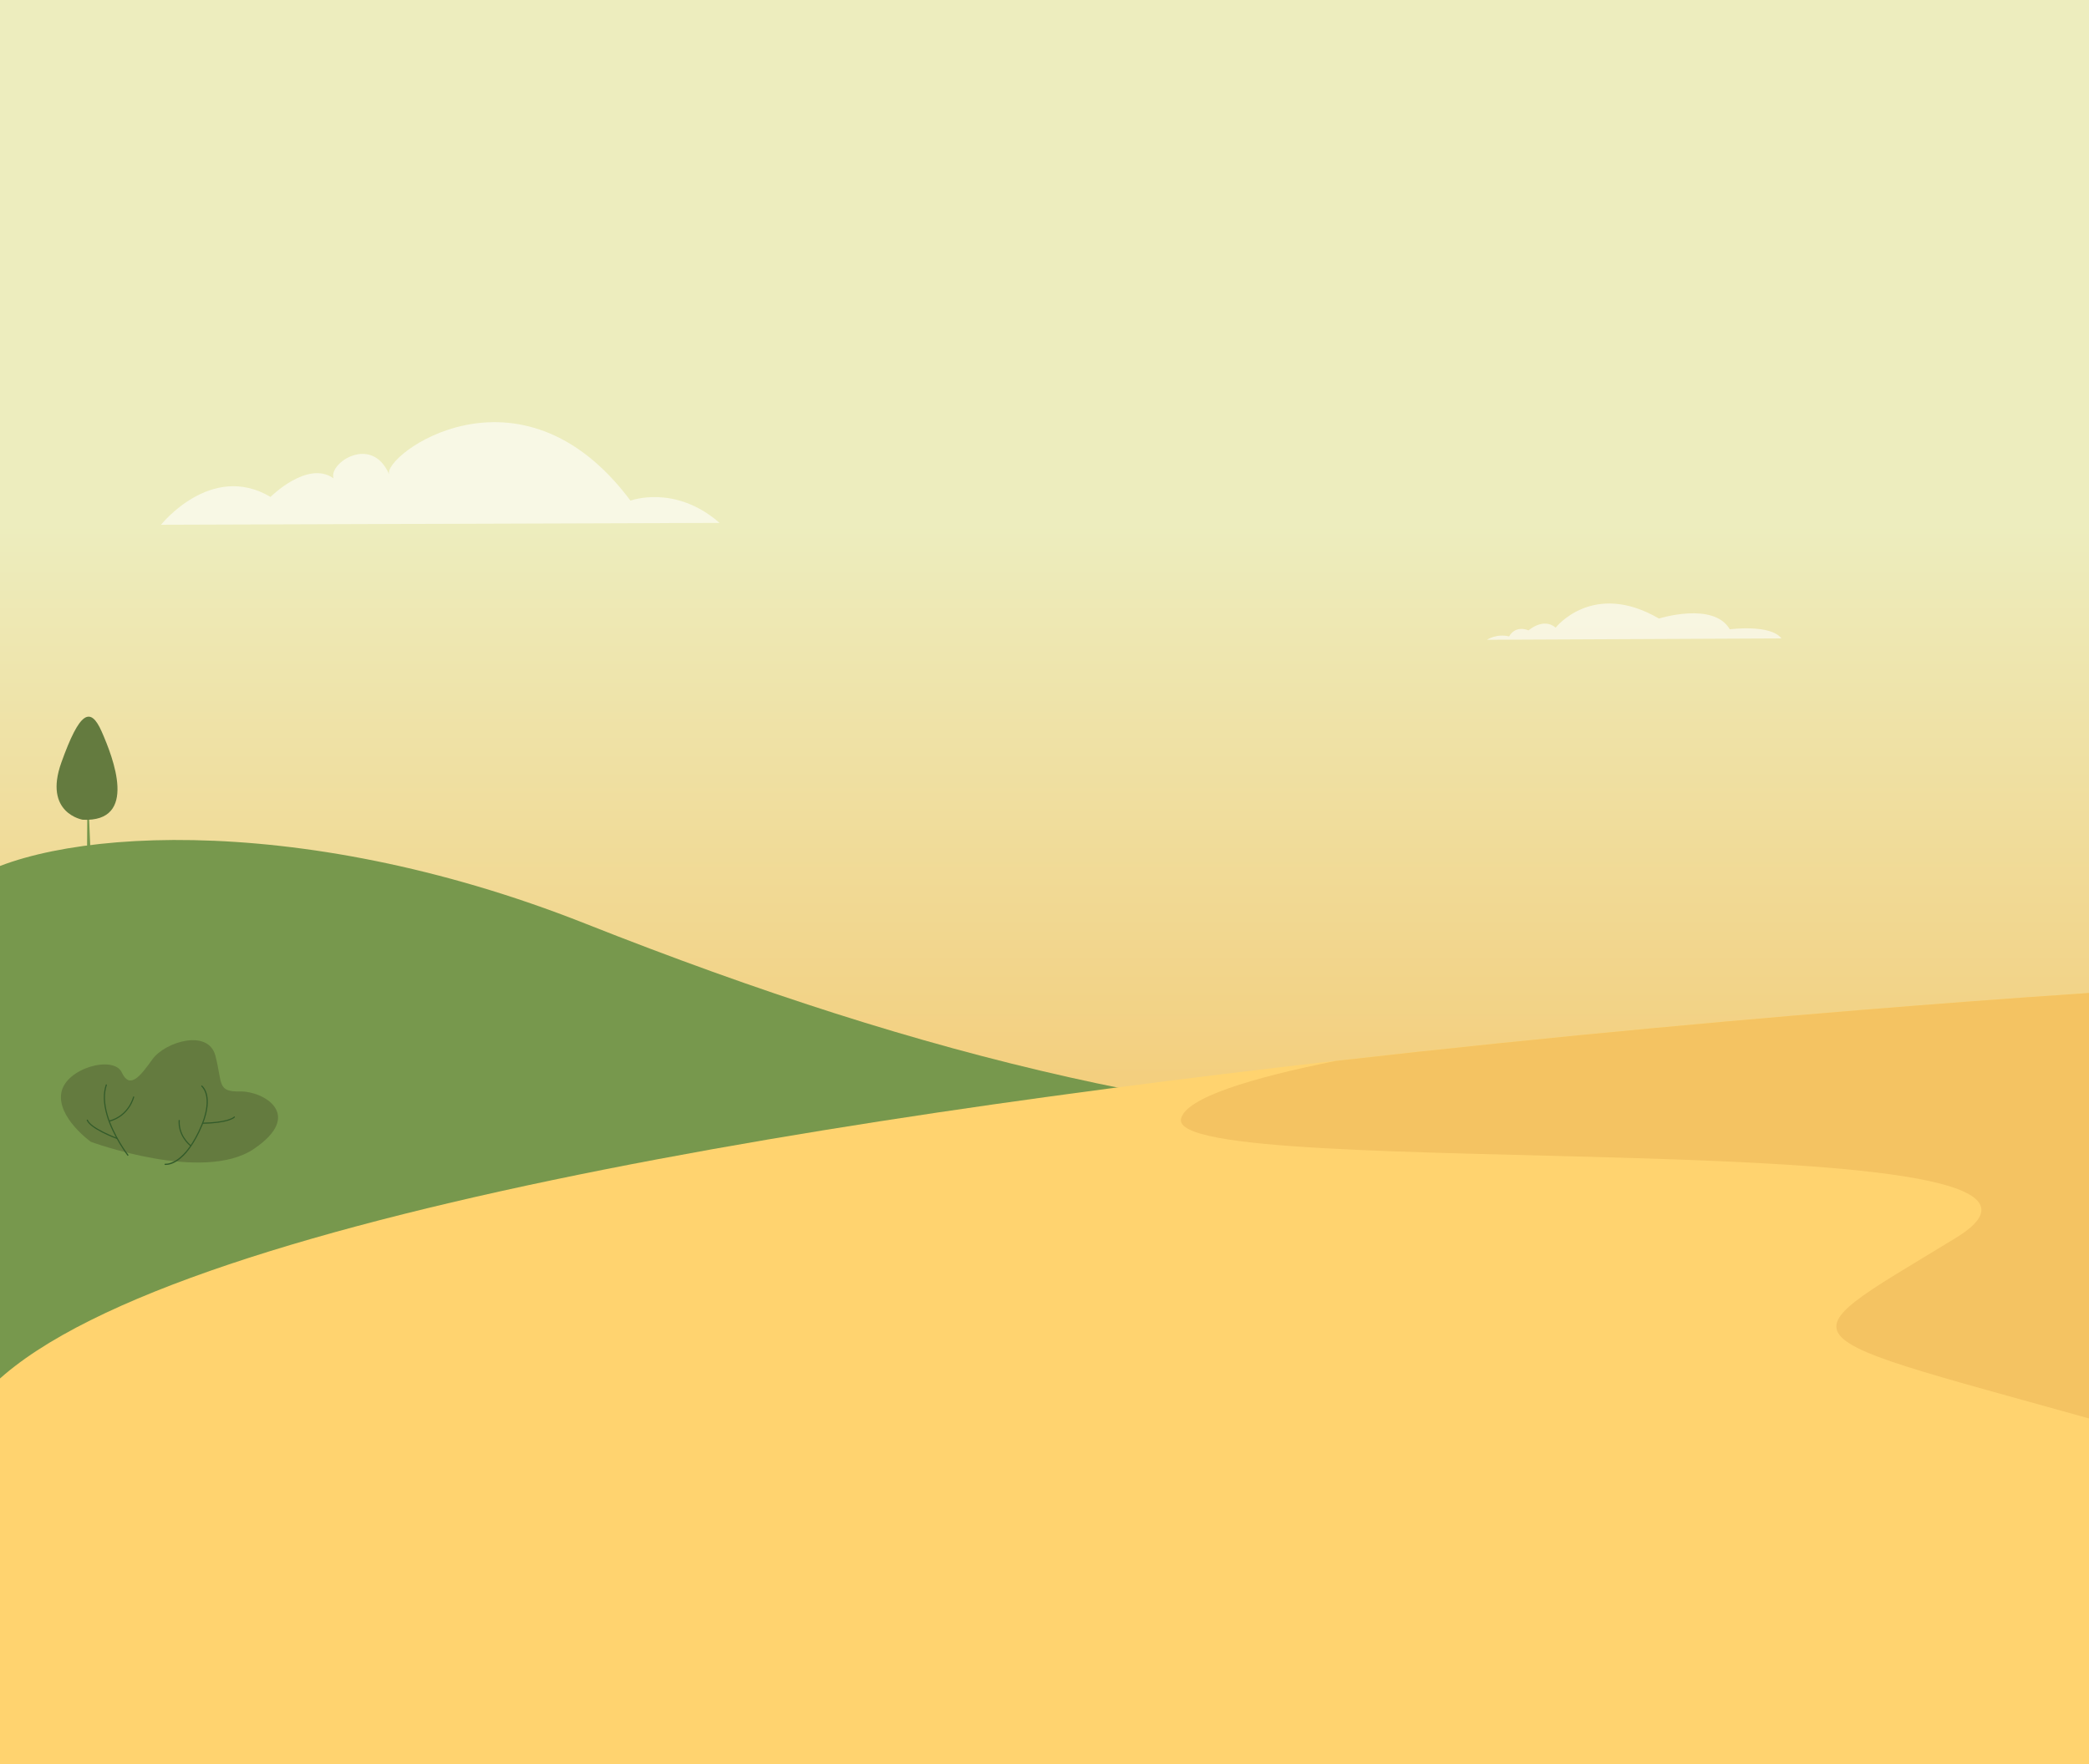<svg width="1440" height="1216" viewBox="0 0 1440 1216" fill="none" xmlns="http://www.w3.org/2000/svg">
<rect x="0" y="0" width="1440" height="1216" fill="#333333" stroke="none"/>
<g clip-path="url(#clip0_153_371)">
<path d="M1548 -99H-14V1249H1548V-99Z" fill="url(#paint0_linear_153_371)"/>
<path d="M1547.39 912.08V966.61H-24.61V609.61C27.72 572.08 201.8 556.81 403.39 636.61C643.39 731.61 835.39 775.61 1053.39 781.61C1256.85 787.21 1357.28 677.22 1547.39 912.08V912.08Z" fill="#77984D"/>
<path d="M1494 681V1377H-28V987.532C22.048 859.554 510.341 777.829 920.558 731.245C1229.41 696.165 1494 681 1494 681Z" fill="#FFD36F"/>
<path d="M1494 681V993C1222.19 915.11 1219.96 931.736 1348.25 853.265C1482.51 771.139 803.499 816.208 814.123 771.139C817.523 756.726 861.915 743.136 920.736 731.307C1229.5 696.183 1494 681 1494 681Z" fill="#F4C362"/>
<path d="M62.602 787.027C62.602 787.027 39.291 770.377 42.261 753.277C45.231 736.167 78.362 727.227 83.942 739.227C89.522 751.217 96.692 741.827 105.161 730.067C113.641 718.307 143.631 708.767 148.531 727.887C153.431 747.007 149.551 752.657 165.491 752.337C181.441 752.007 210.021 768.247 175.011 791.947C140.001 815.647 62.592 787.037 62.592 787.037L62.602 787.027Z" fill="#647B3F"/>
<path d="M88.001 796.757C87.901 796.627 77.791 783.527 73.501 768.847C71.091 760.617 70.921 753.407 73.011 747.417L73.761 747.677C71.731 753.507 71.901 760.547 74.272 768.617C78.531 783.157 88.541 796.137 88.641 796.267L88.011 796.757H88.001Z" fill="#335B2A"/>
<path d="M75.332 773.197L75.132 772.427C88.761 768.907 91.781 755.937 91.811 755.807L92.582 755.977C92.552 756.117 89.442 769.547 75.332 773.187V773.197Z" fill="#335B2A"/>
<path d="M80.632 785.147C79.852 784.857 61.511 778.007 59.691 771.937L60.452 771.707C62.161 777.407 80.722 784.337 80.912 784.407L80.632 785.147Z" fill="#335B2A"/>
<path d="M114.321 802.997C113.791 802.997 113.481 802.947 113.411 802.927L113.551 802.147C113.671 802.167 125.181 803.917 136.721 779.997C138.231 776.867 139.461 773.857 140.371 771.057C145.861 754.167 138.701 748.817 138.631 748.767L139.091 748.117C139.411 748.347 146.801 753.867 141.131 771.307C140.211 774.147 138.961 777.197 137.441 780.347C127.351 801.267 117.361 802.997 114.331 802.997H114.321Z" fill="#335B2A"/>
<path d="M139.661 774.637V773.847C155.981 773.597 160.422 770.447 161.132 769.837C161.242 769.697 161.442 769.457 161.732 769.587L161.962 770.027C161.822 770.697 157.121 774.367 139.661 774.637V774.637Z" fill="#335B2A"/>
<path d="M131.311 790.157L131.271 790.117C129.781 788.927 122.361 782.447 123.151 772.007L123.941 772.067C123.181 782.107 130.321 788.347 131.761 789.497L131.821 789.547L131.311 790.157V790.157Z" fill="#335B2A"/>
<path d="M60.168 560.954L59.998 588.184L62.478 589.354L61.238 560.354L60.168 560.954Z" fill="#77984D"/>
<path d="M57.078 565.064C57.078 565.064 29.728 560.684 42.308 525.574C54.898 490.464 62.308 486.544 70.158 504.424C78.008 522.314 95.458 566.804 57.068 565.064H57.078Z" fill="#647B3F"/>
<path opacity="0.6" d="M111 361.721C111 361.721 145.53 318.231 186.47 342.531C186.47 342.531 212.05 316.951 229.96 329.741C226.19 319.251 256.44 299.081 268.33 327.181C262.58 314.441 358.34 242.971 434.61 345.091C434.61 345.091 465.31 333.581 496.01 360.441L111.01 361.721H111Z" fill="white"/>
<path opacity="0.6" d="M1025 441C1025 441 1031.48 436.584 1040.3 438.674C1040.3 438.674 1044 430.789 1053.7 434.515C1053.7 434.515 1063.84 425.419 1072.37 432.628C1072.37 432.628 1097.96 399.836 1143.56 426.352C1143.56 426.352 1181.22 414.491 1192.4 433.791C1192.4 433.791 1220.35 430.072 1228 440.067L1025.01 441H1025Z" fill="white"/>
</g>
<defs>
<linearGradient id="paint0_linear_153_371" x1="767" y1="1242.69" x2="767" y2="-225.673" gradientUnits="userSpaceOnUse">
<stop stop-color="#FBB03B"/>
<stop offset="0.1" stop-color="#F9B649"/>
<stop offset="0.28" stop-color="#F5C870"/>
<stop offset="0.53" stop-color="#EEE5AD"/>
<stop offset="0.6" stop-color="#EDEDBE"/>
</linearGradient>
<clipPath id="clip0_153_371">
<rect width="1440" height="1216" fill="white"/>
</clipPath>
</defs>
</svg>
